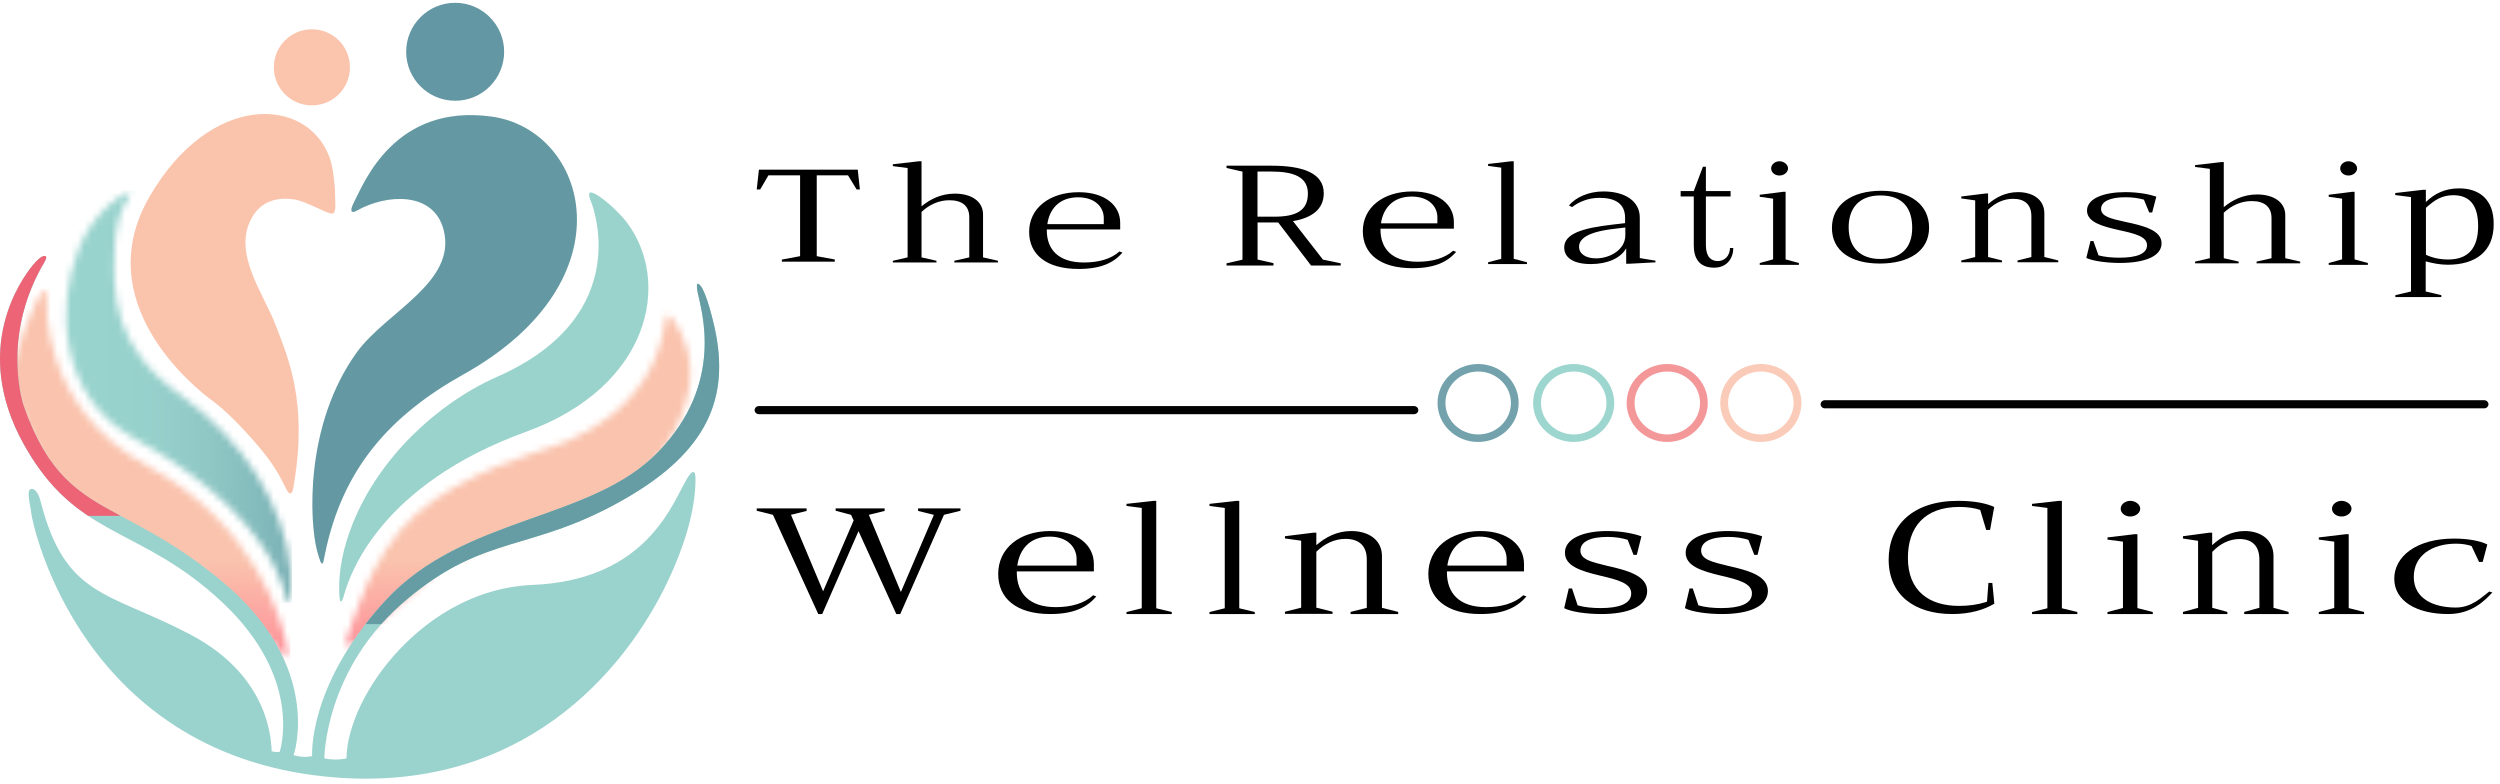 <?xml version="1.0" encoding="UTF-8"?>
<svg xmlns="http://www.w3.org/2000/svg" width="370" height="116" viewBox="0 0 370 116" fill="none">
  <path d="M222.193 56.353C221.314 55.508 220.1 54.986 218.77 54.986C217.44 54.986 216.214 55.508 215.346 56.353C214.467 57.198 213.924 58.364 213.924 59.643C213.924 60.932 214.467 62.099 215.346 62.932C216.225 63.777 217.44 64.299 218.77 64.299C220.111 64.299 221.326 63.777 222.193 62.932C223.072 62.088 223.616 60.921 223.616 59.643C223.616 58.353 223.072 57.187 222.193 56.353ZM218.758 53.874C220.412 53.874 221.915 54.519 223.003 55.564C224.09 56.608 224.761 58.053 224.761 59.643C224.761 61.232 224.09 62.677 223.003 63.721C221.915 64.766 220.412 65.411 218.758 65.411C217.104 65.411 215.601 64.766 214.513 63.721C213.426 62.677 212.755 61.232 212.755 59.643C212.755 58.053 213.426 56.608 214.513 55.564C215.601 54.519 217.104 53.874 218.758 53.874Z" fill="#73A2AC"></path>
  <path d="M236.338 56.353C235.459 55.508 234.244 54.986 232.914 54.986C231.573 54.986 230.358 55.508 229.491 56.353C228.612 57.198 228.068 58.364 228.068 59.643C228.068 60.932 228.612 62.099 229.491 62.932C230.37 63.777 231.584 64.299 232.914 64.299C234.256 64.299 235.47 63.777 236.338 62.932C237.217 62.088 237.76 60.921 237.76 59.643C237.749 58.353 237.217 57.187 236.338 56.353ZM232.903 53.874C234.557 53.874 236.06 54.519 237.147 55.564C238.235 56.608 238.905 58.053 238.905 59.643C238.905 61.232 238.235 62.677 237.147 63.721C236.06 64.766 234.557 65.411 232.903 65.411C231.249 65.411 229.745 64.766 228.658 63.721C227.571 62.677 226.9 61.232 226.9 59.643C226.9 58.053 227.571 56.608 228.658 55.564C229.745 54.519 231.249 53.874 232.903 53.874Z" fill="#9DD5CF"></path>
  <path d="M250.182 56.353C249.303 55.508 248.089 54.986 246.759 54.986C245.417 54.986 244.203 55.508 243.335 56.353C242.456 57.198 241.913 58.364 241.913 59.643C241.913 60.932 242.456 62.099 243.335 62.932C244.214 63.777 245.429 64.299 246.759 64.299C248.1 64.299 249.315 63.777 250.182 62.932C251.061 62.088 251.605 60.921 251.605 59.643C251.605 58.353 251.061 57.187 250.182 56.353ZM246.747 53.874C248.401 53.874 249.905 54.519 250.992 55.564C252.079 56.608 252.75 58.053 252.75 59.643C252.75 61.232 252.079 62.677 250.992 63.721C249.905 64.766 248.401 65.411 246.747 65.411C245.093 65.411 243.59 64.766 242.502 63.721C241.415 62.677 240.744 61.232 240.744 59.643C240.744 58.053 241.415 56.608 242.502 55.564C243.59 54.519 245.093 53.874 246.747 53.874Z" fill="#F39799"></path>
  <path d="M264.026 56.353C263.147 55.508 261.933 54.986 260.603 54.986C259.261 54.986 258.047 55.508 257.179 56.353C256.3 57.198 255.757 58.364 255.757 59.643C255.757 60.932 256.3 62.099 257.179 62.932C258.058 63.777 259.273 64.299 260.603 64.299C261.944 64.299 263.159 63.777 264.026 62.932C264.905 62.088 265.449 60.921 265.449 59.643C265.449 58.353 264.905 57.187 264.026 56.353ZM260.603 53.874C262.256 53.874 263.76 54.519 264.847 55.564C265.934 56.608 266.605 58.053 266.605 59.643C266.605 61.232 265.934 62.677 264.847 63.721C263.76 64.766 262.256 65.411 260.603 65.411C258.949 65.411 257.445 64.766 256.358 63.721C255.271 62.677 254.6 61.232 254.6 59.643C254.6 58.053 255.271 56.608 256.358 55.564C257.445 54.519 258.937 53.874 260.603 53.874Z" fill="#FACBB8"></path>
  <path d="M209.285 61.298L112.309 61.298C112.135 61.298 111.985 61.232 111.869 61.121C111.754 61.01 111.684 60.865 111.684 60.698C111.684 60.532 111.754 60.387 111.869 60.276C111.985 60.165 112.135 60.098 112.309 60.098H209.285C209.459 60.098 209.609 60.165 209.725 60.276C209.841 60.387 209.91 60.532 209.91 60.698C209.91 60.865 209.841 61.01 209.725 61.121C209.609 61.232 209.447 61.298 209.285 61.298Z" fill="#020202"></path>
  <path d="M367.67 60.432C331.301 60.432 306.444 60.432 270.075 60.432C269.902 60.432 269.751 60.365 269.636 60.254C269.52 60.143 269.451 59.999 269.451 59.832C269.451 59.665 269.52 59.521 269.636 59.41C269.751 59.299 269.902 59.232 270.075 59.232H367.67C367.843 59.232 367.994 59.299 368.109 59.41C368.225 59.521 368.294 59.665 368.294 59.832C368.294 59.999 368.225 60.143 368.109 60.254C367.994 60.365 367.843 60.432 367.67 60.432Z" fill="#020202"></path>
  <path d="M118.414 37.914L115.719 38.415V38.726H123.549V38.404L120.877 37.914V25.945H125.504L126.787 28.045H127.262L126.949 25.111H112.319L111.995 28.045H112.504L113.73 25.945H118.414V37.914Z" fill="black"></path>
  <path d="M143.453 38.093L141.244 38.593V38.848H147.698V38.593L145.489 38.093V31.735C145.489 29.735 143.685 28.657 141.325 28.657C139.255 28.657 137.636 29.501 136.387 30.535V23.867H136.005L132.142 24.311V24.589L134.328 24.867V38.093L132.142 38.593V38.848H138.596V38.593L136.387 38.093V31.357C137.578 30.257 138.977 29.635 140.516 29.635C142.32 29.635 143.453 30.413 143.453 32.169V38.093Z" fill="black"></path>
  <path d="M336.185 38.215L333.975 38.716V38.971H340.429V38.716L338.22 38.215V31.858C338.22 29.858 336.416 28.78 334.056 28.78C331.986 28.78 330.367 29.625 329.118 30.658V23.99H328.736L324.873 24.434V24.712L327.059 24.99V38.215L324.873 38.716V38.971H331.327V38.716L329.118 38.215V31.48C330.309 30.38 331.709 29.758 333.247 29.758C335.051 29.758 336.185 30.536 336.185 32.292V38.215Z" fill="black"></path>
  <path d="M186.108 25.389H188.155C191.44 25.389 193.568 26.167 193.568 28.646C193.568 31.224 191.752 32.069 188.583 32.069H186.108V25.389ZM183.887 38.426L181.528 38.971V39.304H188.479V38.948L186.12 38.415V32.925H189.173L194.042 39.304H198.426V38.971L195.8 38.426L191.359 32.724C194.123 32.258 195.916 30.991 195.916 28.601C195.916 25.645 192.886 24.523 188.19 24.523H181.528V24.856L183.887 25.401V38.426Z" fill="black"></path>
  <path d="M222.182 38.304L220.239 38.815V39.082H225.998V38.815L224.032 38.304V23.867H223.662L220.239 24.267V24.556L222.182 24.811V38.304Z" fill="black"></path>
  <path d="M236.211 38.237C234.684 38.237 233.701 37.559 233.701 36.525C233.701 35.447 234.742 34.358 238.801 33.88L240.548 33.669V34.825C240.548 36.914 238.339 38.237 236.211 38.237ZM235.447 39.082C237.922 39.082 239.877 38.193 240.675 36.748V39.037H241.068L245.012 38.826V38.581L242.687 38.193V32.191C242.687 29.757 240.49 28.334 237.309 28.334C235.135 28.334 233.18 29.201 232.209 30.424L232.672 30.646C233.62 29.924 234.996 29.279 236.731 29.279C239.079 29.279 240.513 30.168 240.513 32.236V33.025L238.709 33.236C234.129 33.747 231.503 34.614 231.503 36.636C231.503 38.148 232.88 39.082 235.447 39.082Z" fill="black"></path>
  <path d="M262.129 24.922C262.129 25.512 262.673 25.978 263.355 25.978C264.026 25.978 264.628 25.5 264.628 24.922C264.628 24.356 264.026 23.867 263.355 23.867C262.685 23.867 262.129 24.367 262.129 24.922ZM264.269 38.392V28.39H263.876L260.441 28.823V29.124L262.419 29.401V38.381L260.441 38.926V39.204H266.235V38.926L264.269 38.392Z" fill="black"></path>
  <path d="M346.351 24.922C346.351 25.512 346.895 25.978 347.577 25.978C348.248 25.978 348.849 25.5 348.849 24.922C348.849 24.356 348.248 23.867 347.577 23.867C346.895 23.867 346.351 24.367 346.351 24.922ZM348.479 38.392V28.39H348.086L344.651 28.823V29.124L346.629 29.401V38.381L344.651 38.926V39.204H350.445V38.926L348.479 38.392Z" fill="black"></path>
  <path d="M278.286 28.924C281.802 28.924 283.005 31.014 283.005 33.726C283.005 36.749 281.282 38.327 278.252 38.327C275.418 38.327 273.602 36.715 273.602 33.648C273.591 30.992 274.99 28.924 278.286 28.924ZM278.448 28.235C273.996 28.235 271.127 30.302 271.127 33.726C271.127 37.149 273.926 39.005 278.217 39.005C282.543 39.005 285.504 37.138 285.504 33.703C285.504 30.314 282.739 28.235 278.448 28.235Z" fill="black"></path>
  <path d="M300.655 38.038L298.596 38.549V38.815H304.622V38.549L302.563 38.038V31.569C302.563 29.535 300.863 28.435 298.666 28.435C296.827 28.435 295.369 29.224 294.236 30.202V28.635H293.889L290.269 29.08V29.369L292.328 29.658V38.038L290.269 38.549V38.815H296.295V38.549L294.236 38.038V31.036C295.288 30.013 296.561 29.424 297.937 29.424C299.591 29.424 300.643 30.213 300.643 32.003V38.038H300.655Z" fill="black"></path>
  <path d="M309.826 35.681H309.387L308.774 38.171C309.699 38.627 311.769 38.916 313.747 38.916C317.252 38.916 319.912 38.015 319.912 36.004C319.912 34.059 317.182 33.392 314.534 32.836C312.382 32.358 310.96 32.036 310.96 30.913C310.96 29.835 312.255 29.191 314.568 29.191C315.655 29.191 316.511 29.335 317.298 29.546L318.084 31.447H318.524L319.137 29.102C318.119 28.757 316.477 28.435 314.534 28.435C311.399 28.435 308.878 29.358 308.878 31.158C308.878 32.881 311.087 33.481 313.574 34.048C315.956 34.57 317.76 34.992 317.76 36.293C317.76 37.637 316.06 38.138 313.678 38.138C312.556 38.138 311.492 38.038 310.578 37.793L309.826 35.681Z" fill="black"></path>
  <path d="M159.553 29.202C162.167 29.202 163.358 30.746 163.358 32.258V33.169H155.008C155.308 31.024 156.696 29.202 159.553 29.202ZM165.787 33.958V32.958C165.787 30.413 163.543 28.446 159.646 28.446C155.297 28.446 152.313 30.835 152.313 34.314C152.313 37.615 154.788 39.804 159.646 39.804C162.965 39.804 164.839 38.871 166.122 37.392L165.683 37.215C164.422 38.348 162.56 38.848 160.421 38.848C156.65 38.848 154.927 36.937 154.927 34.092V33.958H165.787Z" fill="black"></path>
  <path d="M208.927 29.09C211.541 29.09 212.732 30.635 212.732 32.147V33.058H204.382C204.694 30.913 206.082 29.09 208.927 29.09ZM215.172 33.847V32.847C215.172 30.302 212.929 28.334 209.031 28.334C204.682 28.334 201.698 30.724 201.698 34.203C201.698 37.503 204.173 39.693 209.031 39.693C212.35 39.693 214.224 38.759 215.508 37.281L215.068 37.103C213.808 38.237 211.946 38.737 209.806 38.737C206.035 38.737 204.312 36.825 204.312 33.98V33.847H215.172Z" fill="black"></path>
  <path d="M248.736 29.079H250.679V36.303C250.679 38.126 251.396 39.615 253.698 39.615C255.664 39.615 256.531 38.126 256.531 36.703H256.046C255.999 37.882 255.259 38.637 254.23 38.637C253.212 38.637 252.472 37.993 252.472 36.259V29.079H256.127V28.279H252.472V24.678H252.032L250.679 28.279H248.736V29.079Z" fill="black"></path>
  <path d="M366.764 33.447C366.764 36.803 365.226 38.404 362.335 38.404C361.074 38.404 359.964 38.148 359.038 37.704V30.757C360.264 29.668 361.317 28.89 363.098 28.89C365.376 28.901 366.764 30.202 366.764 33.447ZM363.954 27.879C361.826 27.879 360.287 28.679 359.027 29.902V28.09H358.622L354.493 28.568V28.868L356.829 29.168V43.138L354.516 43.683V43.961H361.317V43.683L359.004 43.138V38.682C360.021 38.959 361.132 39.182 362.265 39.182C366.417 39.182 369.066 37.203 369.066 33.191C369.1 29.446 366.857 27.879 363.954 27.879Z" fill="black"></path>
  <path d="M345.134 75.284C345.134 75.925 345.763 76.444 346.552 76.444C347.328 76.444 348.023 75.925 348.023 75.284C348.023 74.668 347.328 74.125 346.552 74.125C345.776 74.125 345.134 74.668 345.134 75.284ZM347.609 89.996V79.065H347.154L343.181 79.536V79.862L345.469 80.164V89.984L343.181 90.576V90.878H349.883V90.576L347.609 89.996Z" fill="black"></path>
  <path d="M121.101 90.877H121.689L127.059 78.608L132.651 90.877H133.239L139.706 76.192L142.15 75.594V75.242H135.878V75.617L138.178 76.192H138.217L133.33 87.617L128.588 76.192L130.926 75.617V75.242H123.675V75.594L125.949 76.192L126.341 77.025L121.82 87.511L117.064 76.192L119.377 75.617V75.242H111.995V75.594L114.399 76.192L121.101 90.877Z" fill="black"></path>
  <path d="M155.334 79.419C158.086 79.419 159.334 81.084 159.334 82.724V83.709H150.563C150.872 81.388 152.338 79.419 155.334 79.419ZM161.893 84.559V83.478C161.893 80.731 159.539 78.593 155.437 78.593C150.872 78.593 147.734 81.169 147.734 84.936C147.734 88.508 150.344 90.878 155.437 90.878C158.935 90.878 160.89 89.87 162.253 88.278L161.79 88.095C160.465 89.311 158.51 89.857 156.26 89.857C152.299 89.857 150.486 87.791 150.486 84.717V84.571H161.893V84.559Z" fill="black"></path>
  <path d="M218.981 79.419C221.733 79.419 222.981 81.084 222.981 82.724V83.709H214.21C214.519 81.388 215.985 79.419 218.981 79.419ZM225.553 84.559V83.478C225.553 80.731 223.199 78.593 219.097 78.593C214.532 78.593 211.394 81.169 211.394 84.936C211.394 88.508 214.005 90.878 219.097 90.878C222.595 90.878 224.55 89.87 225.913 88.278L225.45 88.095C224.125 89.311 222.171 89.857 219.92 89.857C215.959 89.857 214.146 87.791 214.146 84.717V84.571H225.553V84.559Z" fill="black"></path>
  <path d="M168.979 90.023L166.72 90.577V90.878H173.421V90.577L171.124 90.023V74.125H170.705L166.72 74.571V74.884L168.979 75.173V90.023Z" fill="black"></path>
  <path d="M181.265 90.023L179.005 90.577V90.878H185.706V90.577L183.409 90.023V74.125H182.991L179.005 74.571V74.884L181.265 75.173V90.023Z" fill="black"></path>
  <path d="M202.284 89.96L199.887 90.559V90.878H206.927V90.559L204.53 89.96V82.305C204.53 79.894 202.547 78.593 199.987 78.593C197.841 78.593 196.135 79.537 194.817 80.685V78.835H194.403L190.174 79.358V79.69L192.571 80.022V89.934L190.174 90.534V90.853H197.214V90.534L194.817 89.934V81.654C196.047 80.455 197.528 79.754 199.134 79.754C201.054 79.754 202.284 80.698 202.284 82.816V89.96Z" fill="black"></path>
  <path d="M232.661 87.094H232.178L231.497 90.008C232.513 90.55 234.804 90.878 236.983 90.878C240.86 90.878 243.782 89.819 243.782 87.46C243.782 85.177 240.773 84.395 237.85 83.739C235.485 83.171 233.9 82.793 233.9 81.481C233.9 80.207 235.324 79.463 237.887 79.463C239.089 79.463 240.03 79.627 240.897 79.892L241.764 82.124H242.247L242.928 79.375C241.801 78.971 239.993 78.593 237.85 78.593C234.395 78.593 231.609 79.677 231.609 81.796C231.609 83.815 234.048 84.521 236.798 85.189C239.423 85.808 241.417 86.299 241.417 87.826C241.417 89.402 239.535 89.995 236.909 89.995C235.671 89.995 234.506 89.882 233.491 89.591L232.661 87.094Z" fill="black"></path>
  <path d="M250.531 87.094H250.048L249.367 90.008C250.382 90.55 252.673 90.878 254.853 90.878C258.729 90.878 261.652 89.819 261.652 87.46C261.652 85.177 258.643 84.395 255.72 83.739C253.354 83.171 251.769 82.793 251.769 81.481C251.769 80.207 253.193 79.463 255.757 79.463C256.958 79.463 257.899 79.627 258.766 79.892L259.633 82.124H260.116L260.797 79.375C259.67 78.971 257.862 78.593 255.72 78.593C252.265 78.593 249.478 79.677 249.478 81.796C249.478 83.815 251.918 84.521 254.667 85.189C257.293 85.808 259.287 86.299 259.287 87.826C259.287 89.402 257.404 89.995 254.779 89.995C253.54 89.995 252.376 89.882 251.361 89.591L250.531 87.094Z" fill="black"></path>
  <path d="M303.013 90.023L300.741 90.577V90.878H307.443V90.577L305.158 90.023V74.125H304.727L300.741 74.571V74.884L303.013 75.173V90.023Z" fill="black"></path>
  <path d="M293.954 78.429H294.531L295.145 75.028C293.991 74.514 292.322 74.125 289.782 74.125C283.056 74.125 279.521 77.777 279.521 82.809C279.521 88.092 283.363 90.878 288.935 90.878C291.549 90.878 293.623 90.263 295.157 89.347L295.133 89.02L294.863 86.272H294.286L294.077 89.046H294.065L293.844 89.121C292.703 89.485 291.389 89.673 289.941 89.673C285.523 89.673 282.369 87.49 282.369 82.57C282.369 78.078 284.774 75.028 289.978 75.028C291.205 75.028 292.224 75.192 293.071 75.468L293.954 78.429Z" fill="black"></path>
  <path d="M313.863 75.284C313.863 75.925 314.491 76.444 315.28 76.444C316.056 76.444 316.752 75.925 316.752 75.284C316.752 74.668 316.056 74.125 315.28 74.125C314.505 74.125 313.863 74.668 313.863 75.284ZM316.337 89.996V79.065H315.882L311.91 79.536V79.862L314.197 80.164V89.984L311.91 90.576V90.878H318.611V90.576L316.337 89.996Z" fill="black"></path>
  <path d="M334.378 89.958L332.141 90.563V90.878H338.714V90.563L336.477 89.958V82.297C336.477 79.891 334.617 78.593 332.229 78.593C330.23 78.593 328.634 79.538 327.402 80.684V78.832H327.025L323.078 79.361V79.702L325.316 80.042V89.958L323.078 90.563V90.878H329.652V90.563L327.415 89.958V81.68C328.558 80.47 329.954 79.777 331.449 79.777C333.247 79.777 334.39 80.722 334.39 82.839V89.958H334.378Z" fill="black"></path>
  <path d="M366.9 83.165H367.438L368.121 80.585C367.057 80.026 365.18 79.71 363.198 79.71C357.553 79.71 354.35 82.398 354.35 85.647C354.35 88.931 357.632 90.878 362.318 90.878C365.863 90.878 367.727 88.883 368.869 87.69L368.41 87.544C367.307 88.372 365.823 89.917 363.46 89.917C360.218 89.917 357.238 88.639 357.238 85.391C357.238 82.216 359.942 80.464 363.5 80.464C364.379 80.464 365.141 80.598 365.784 80.804L366.9 83.165Z" fill="black"></path>
  <mask id="mask0_6248_2642" style="mask-type:luminance" maskUnits="userSpaceOnUse" x="1" y="42" width="42" height="56">
    <path d="M1.557 56.962C1.416 54.072 5.543 42.721 6.614 42.959C6.963 43.039 6.908 44.514 6.908 44.637C6.908 44.759 6.082 60.464 21.872 68.98C37.662 77.497 41.874 91.959 42.425 95.626C42.977 99.293 40.656 95.412 40.656 95.412C40.656 95.412 31.191 86.099 30.633 85.266C30.082 84.434 26.825 82.909 23.917 81.109C21.009 79.309 18.651 79.376 15.951 76.744C13.251 74.111 8.959 73.076 6.951 69.403C4.937 65.735 1.557 56.962 1.557 56.962Z" fill="white"></path>
  </mask>
  <g mask="url(#mask0_6248_2642)">
    <path d="M42.971 42.721H1.416V99.3H42.971V42.721Z" fill="url(#paint0_linear_6248_2642)"></path>
  </g>
  <mask id="mask1_6248_2642" style="mask-type:luminance" maskUnits="userSpaceOnUse" x="51" y="46" width="52" height="50">
    <path d="M52.797 94.989C52.797 94.989 50.575 96.508 51.395 94.334C52.209 92.16 54.732 82.193 61.553 76.113C68.367 70.033 79.376 66.942 81.629 66.152C83.882 65.368 96.592 61.174 98.466 47.49C98.466 47.49 98.521 45.659 99.629 47.312C100.737 48.959 106.958 57.39 94.437 71.344L83.753 76.848L66.157 83.234L52.797 94.989Z" fill="white"></path>
  </mask>
  <g mask="url(#mask1_6248_2642)">
    <path d="M106.952 45.653H50.581V96.501H106.952V45.653Z" fill="url(#paint1_linear_6248_2642)"></path>
  </g>
  <path fill-rule="evenodd" clip-rule="evenodd" d="M46.16 4.333C49.271 4.333 51.793 6.855 51.793 9.965C51.793 13.076 49.271 15.598 46.16 15.598C43.05 15.598 40.528 13.076 40.528 9.965C40.528 6.855 43.05 4.333 46.16 4.333Z" fill="#FBC4AD"></path>
  <path fill-rule="evenodd" clip-rule="evenodd" d="M67.363 0.414C71.367 0.414 74.612 3.659 74.612 7.663C74.612 11.667 71.367 14.912 67.363 14.912C63.359 14.912 60.114 11.667 60.114 7.663C60.114 3.659 63.359 0.414 67.363 0.414Z" fill="#6297A3"></path>
  <path fill-rule="evenodd" clip-rule="evenodd" d="M43.503 29.508C41.36 29.202 38.746 29.533 37.246 32.27C34.38 37.498 38.997 43.382 40.803 48.133C42.603 52.878 45.585 59.466 43.491 71.699C43.491 71.699 43.27 74.228 42.346 72.342C41.091 69.777 40.252 68.448 38.299 66.115C36.021 63.397 33.266 60.642 31.503 59.362C28.368 57.091 13.159 44.582 22.141 29.086C31.123 13.583 45.432 14.22 48.769 23.282C48.769 23.282 49.62 25.431 49.62 29.894C49.62 29.894 49.767 31.419 49.264 31.608C48.683 31.835 45.389 29.778 43.503 29.508Z" fill="#FAC4AC"></path>
  <path fill-rule="evenodd" clip-rule="evenodd" d="M52.773 31.192C52.209 31.51 51.53 31.572 52.448 29.808C53.875 27.078 58.393 15.316 72.702 17.245C87.01 19.167 93.543 41.466 68.63 55.389C57.818 61.432 50.679 69.25 48.077 82.089C47.832 83.308 47.734 84.63 46.901 81.416C45.83 77.289 45.022 62.925 52.816 52.131C57.12 46.168 67.657 41.809 65.655 34.021C64.198 28.339 57.279 28.645 52.773 31.192Z" fill="#6499A3"></path>
  <mask id="mask2_6248_2642" style="mask-type:luminance" maskUnits="userSpaceOnUse" x="9" y="28" width="35" height="62">
    <path d="M17.837 29.061C17.837 29.061 19.111 28.204 19.294 28.62C19.478 29.037 17.133 30.678 16.956 37.021C16.772 43.37 16.564 51.25 26.788 58.529C35.905 65.019 42.187 74.852 43.007 84.556C43.044 84.961 43.228 89.124 42.811 89.179C42.511 89.216 42.438 89.032 42.217 88.077C42.144 87.752 41.832 86.246 40.693 83.975C38.458 79.518 33.027 72.115 19.937 64.915C8.635 58.701 8.304 45.311 11.617 36.904C13.784 31.376 17.837 29.061 17.837 29.061Z" fill="white"></path>
  </mask>
  <g mask="url(#mask2_6248_2642)">
    <path d="M43.234 28.204H8.304V89.222H43.234V28.204Z" fill="url(#paint2_linear_6248_2642)"></path>
  </g>
  <path fill-rule="evenodd" clip-rule="evenodd" d="M87.445 29.771C87.445 29.771 94.504 46.529 73.584 55.762C64.559 59.741 56.024 67.909 52.203 77.491C50.869 80.846 50.005 84.489 50.232 88.12C50.293 89.099 50.477 89.62 50.93 88.01C51.891 84.636 56.501 71.65 77.882 63.892C96.182 57.256 99.482 41.759 92.729 32.857C91.786 31.62 89.208 29.092 87.702 28.535C87.28 28.381 86.918 28.498 87.445 29.771Z" fill="#9AD3CC"></path>
  <path fill-rule="evenodd" clip-rule="evenodd" d="M6.786 37.952C6.786 37.952 6.357 37.389 4.772 39.354C3.186 41.325 -4.351 51.654 3.541 65.785C11.439 79.916 20.697 77.7 32.887 89.131C45.077 100.555 41.385 111.288 41.385 111.288C41.385 111.288 40.705 111.362 40.209 111.172C40.105 110.309 40.368 100.317 28.178 93.912C15.988 87.508 9.676 88.512 6.002 74.179C6.002 74.179 5.592 72.355 4.686 72.355C3.78 72.355 4.508 74.718 4.649 76.077C4.79 77.436 11.96 112.347 49.987 115.09C77.031 117.037 92.3 99.864 98.907 85.873C100.988 81.465 102.948 75.844 102.935 70.885C102.935 69.887 102.678 68.871 101.209 71.675C98.992 75.894 94.645 85.928 78.775 86.571C62.906 87.214 51.401 102.845 51.279 112.243C50.287 112.464 49.062 112.47 48.003 112.243C48.003 112.243 48.009 99.123 59.924 88.953C71.832 78.783 78.525 81.9 92.637 73.745C104.631 66.814 108.054 58.946 105.776 48.568C105.476 47.191 104.533 43.352 103.701 42.329C103.358 41.901 102.929 41.601 103.26 43.291C103.774 45.911 107.331 56.669 97.394 66.912C87.457 77.155 68.636 76.328 57.071 88.861C45.493 101.388 46.197 111.888 46.197 111.888C46.197 111.888 45.169 112.25 43.454 111.766C43.454 111.766 48.052 98.621 32.752 85.947C17.451 73.279 9.425 76.836 3.504 60.067C3.504 60.067 0.149 50.338 6.174 39.489C6.168 39.489 7.08 38.129 6.786 37.952Z" fill="#9AD2CD"></path>
  <path fill-rule="evenodd" clip-rule="evenodd" d="M6.786 37.952C6.786 37.952 6.357 37.389 4.772 39.354C3.186 41.325 -4.351 51.654 3.541 65.785C6.492 71.069 9.639 74.069 13.056 76.353H17.849C11.5 72.955 7.11 70.291 3.498 60.067C3.498 60.067 0.143 50.338 6.168 39.489C6.168 39.489 7.08 38.129 6.786 37.952Z" fill="#ED6476"></path>
  <path fill-rule="evenodd" clip-rule="evenodd" d="M56.434 92.369C57.469 91.206 58.626 90.061 59.924 88.952C71.832 78.783 78.524 81.899 92.637 73.744C104.631 66.813 108.054 58.946 105.776 48.568C105.476 47.19 104.533 43.351 103.701 42.329C103.358 41.9 102.929 41.6 103.26 43.29C103.774 45.91 107.331 56.668 97.394 66.911C87.457 77.154 68.636 76.328 57.071 88.861C55.969 90.055 54.983 91.224 54.095 92.375H56.434V92.369Z" fill="#669CA4"></path>
  <defs>
    <linearGradient id="paint0_linear_6248_2642" x1="21.767" y1="42.959" x2="22.597" y2="97.197" gradientUnits="userSpaceOnUse">
      <stop stop-color="#FAC3AD"></stop>
      <stop offset="0.74" stop-color="#FAC3AD"></stop>
      <stop offset="1" stop-color="#FE9199"></stop>
    </linearGradient>
    <linearGradient id="paint1_linear_6248_2642" x1="78.493" y1="46.593" x2="79.034" y2="95.478" gradientUnits="userSpaceOnUse">
      <stop stop-color="#FAC3AD"></stop>
      <stop offset="0.74" stop-color="#FAC3AD"></stop>
      <stop offset="1" stop-color="#FE9199"></stop>
    </linearGradient>
    <linearGradient id="paint2_linear_6248_2642" x1="9.785" y1="58.713" x2="43.078" y2="58.713" gradientUnits="userSpaceOnUse">
      <stop stop-color="#9AD4CE"></stop>
      <stop offset="0.36" stop-color="#97D1CC"></stop>
      <stop offset="0.667" stop-color="#8EC6C4"></stop>
      <stop offset="0.953" stop-color="#7EB5B8"></stop>
      <stop offset="1" stop-color="#7BB1B5"></stop>
    </linearGradient>
  </defs>
</svg>
